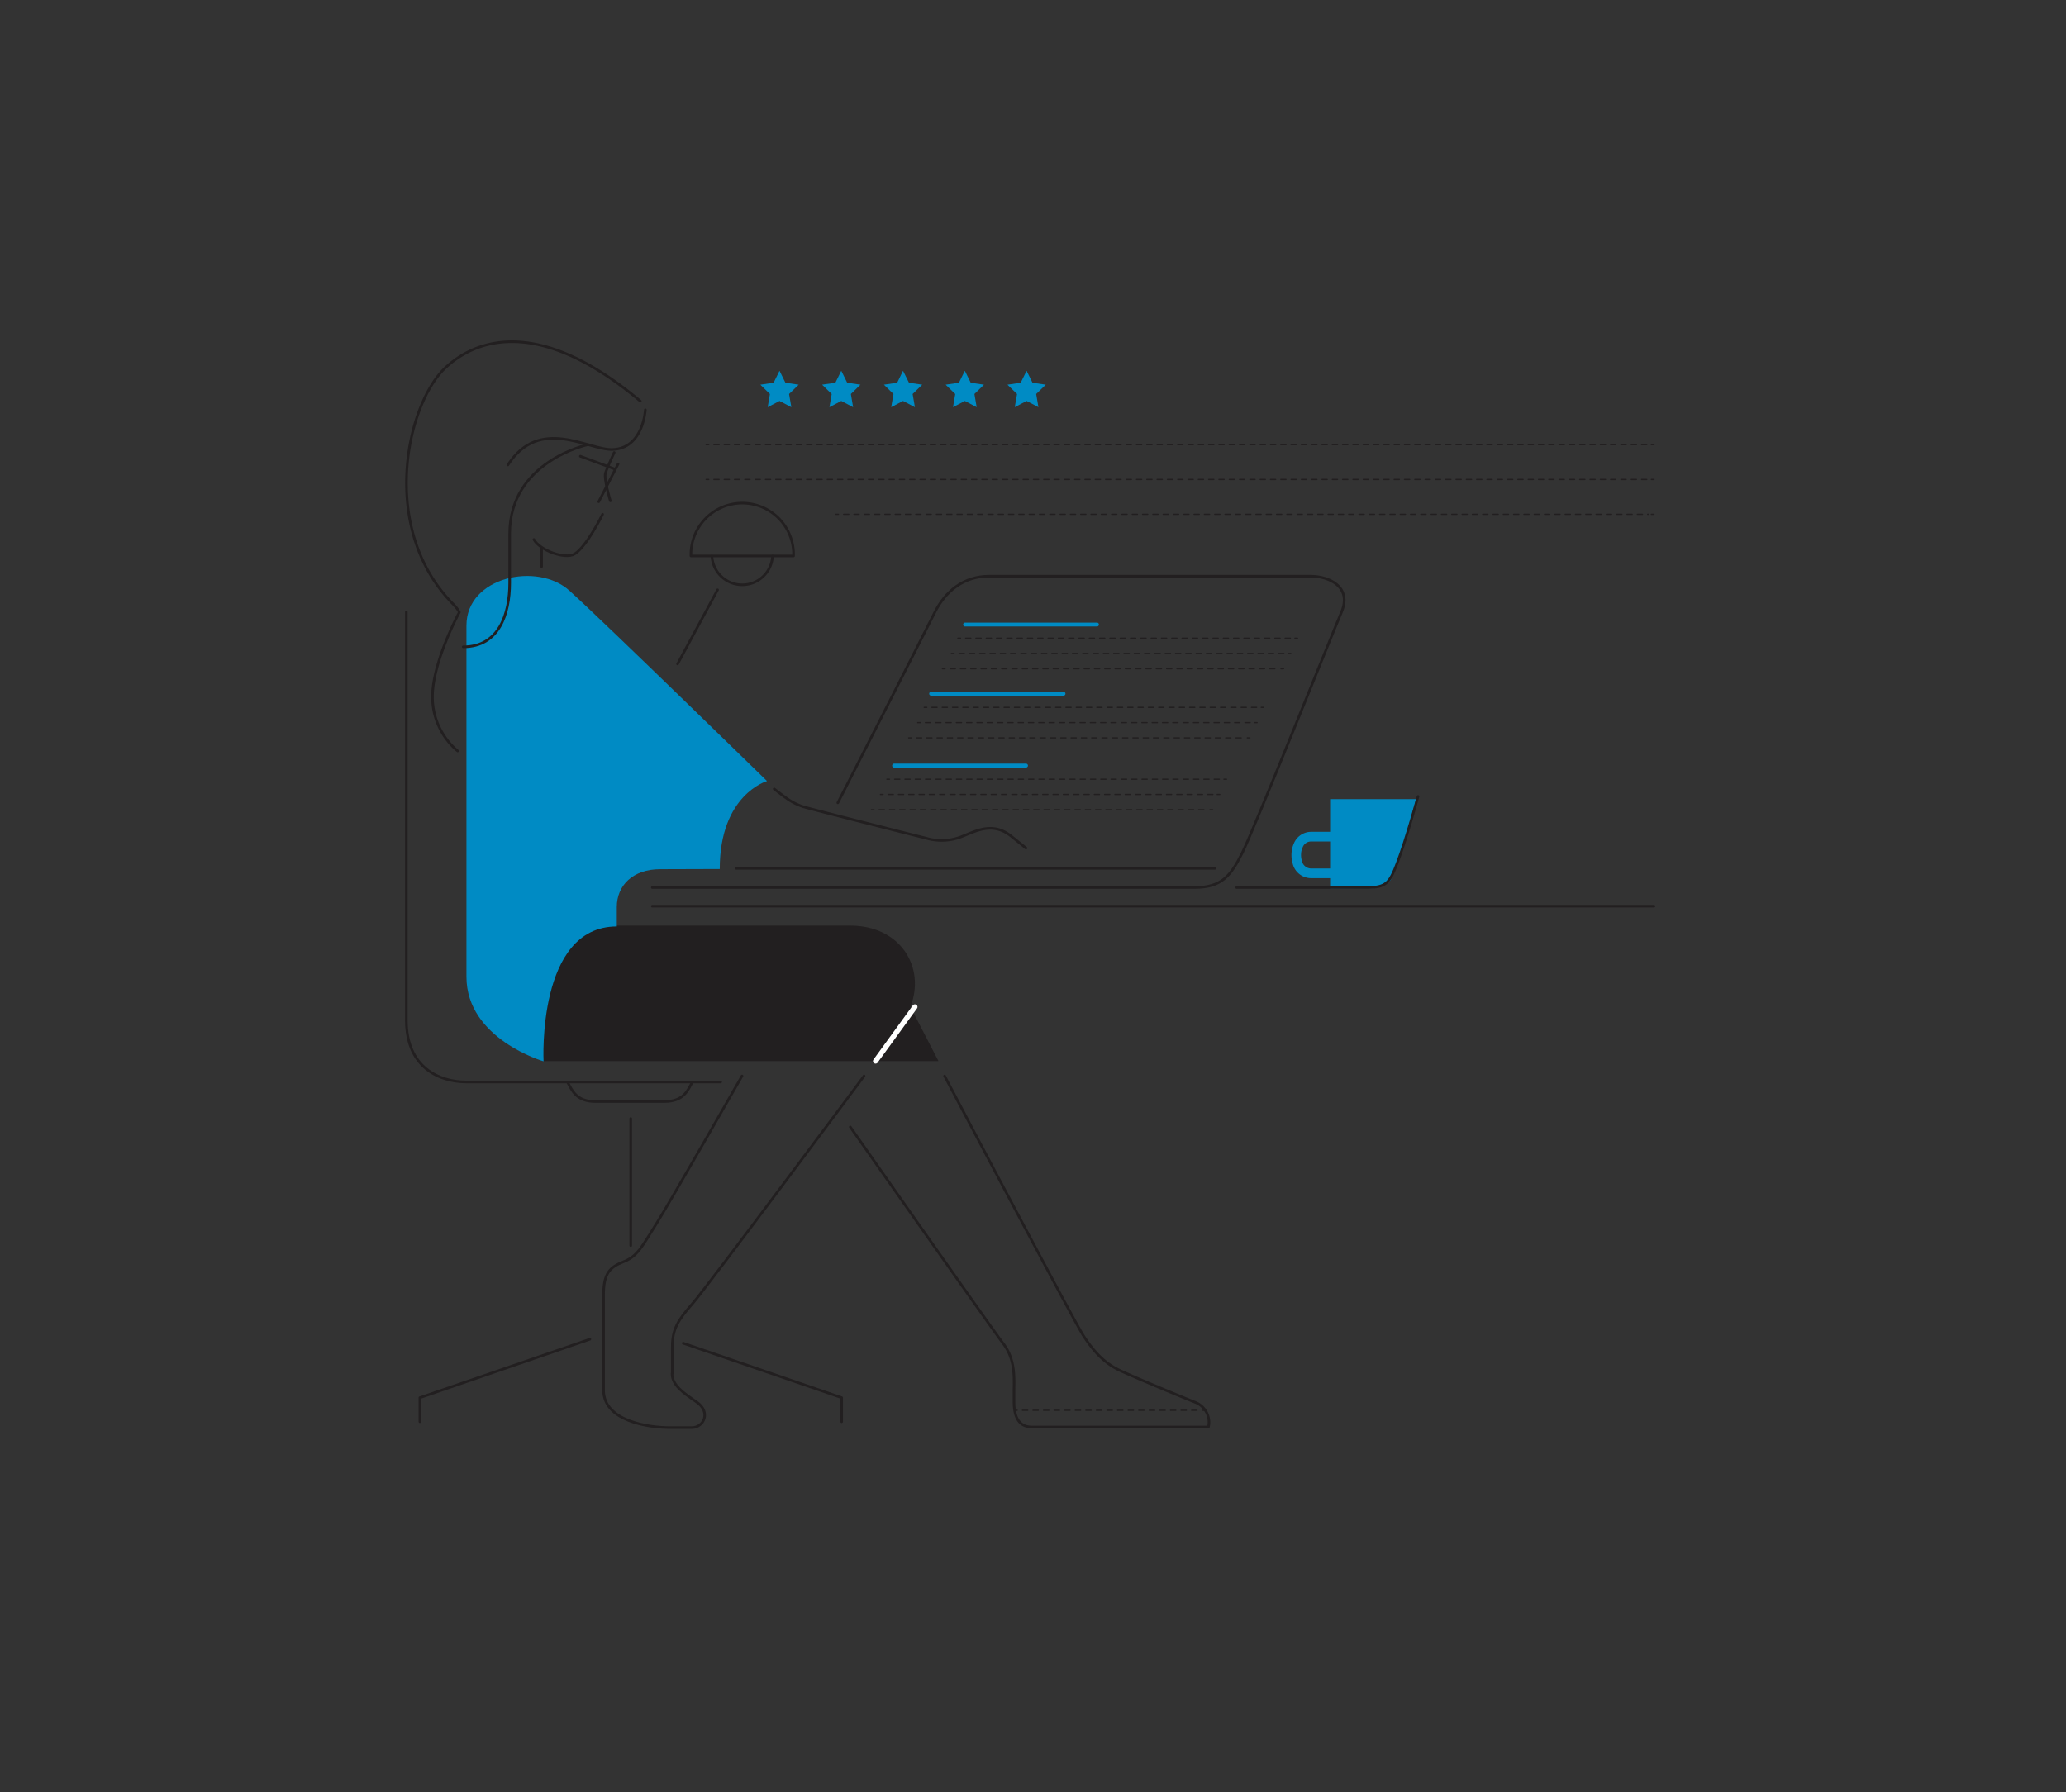 <svg id="background" xmlns="http://www.w3.org/2000/svg" viewBox="0 0 461 400"><rect x="0" y="0" width="461" height="400" fill="#333333" stroke="none"/><defs><style>.cls-1{fill:#221f20;}.cls-2{fill:#008bc4;}.cls-10,.cls-3,.cls-4,.cls-5,.cls-6,.cls-7,.cls-8,.cls-9{fill:none;stroke-linecap:round;}.cls-10,.cls-3,.cls-4,.cls-5,.cls-6,.cls-7,.cls-8{stroke:#221f20;}.cls-3,.cls-4,.cls-5,.cls-6,.cls-7,.cls-8{stroke-miterlimit:10;stroke-width:0.29px;}.cls-4{stroke-dasharray:1.18 1.18;}.cls-5{stroke-dasharray:1.15 1.15;}.cls-6{stroke-dasharray:1.15 1.15;}.cls-7{stroke-dasharray:1.15 1.15;}.cls-8{stroke-dasharray:1.15 1.15;}.cls-9{stroke:#fff;stroke-width:1.15px;}.cls-10,.cls-9{stroke-linejoin:round;}.cls-10{stroke-width:0.58px;}</style></defs><g id="solid_shapes" data-name="solid shapes"><path class="cls-1" d="M137.63,206.59h52.1c11.18,0,16.87,9.29,13.42,18.14l6.26,12.1H121.28C117.18,236.83,117.21,206.59,137.63,206.59Z"/><path class="cls-2" d="M147.28,194c-6.05,0-9.65,3.62-9.65,8.44v4.34c-17.85,0-16.34,30.1-16.34,30.1s-17.21-5-17.21-18.87V139.63c0-10.95,15.92-14.26,23-7.78,7.75,7,44.07,42.48,44.07,42.48s-10.55,3-10.55,19.63Z"/><path class="cls-2" d="M296.8,198.17V178.36H316s-3.55,13.37-5.59,17.9c-.46,1-3,2-4,2-3.23,0-9.6.07-9.6.07"/><polygon class="cls-2" points="173.94 82.75 175.26 85.43 178.21 85.86 176.07 87.94 176.58 90.88 173.94 89.49 171.3 90.88 171.8 87.94 169.66 85.86 172.62 85.43 173.94 82.75"/><polygon class="cls-2" points="187.72 82.75 189.04 85.43 192 85.86 189.86 87.94 190.36 90.88 187.72 89.49 185.08 90.88 185.58 87.94 183.45 85.86 186.4 85.43 187.72 82.75"/><polygon class="cls-2" points="201.5 82.75 202.83 85.43 205.78 85.86 203.64 87.94 204.15 90.88 201.5 89.49 198.86 90.88 199.37 87.94 197.23 85.86 200.19 85.43 201.5 82.75"/><polygon class="cls-2" points="215.29 82.75 216.61 85.43 219.56 85.86 217.43 87.94 217.93 90.88 215.29 89.49 212.65 90.88 213.15 87.94 211.01 85.86 213.97 85.43 215.29 82.75"/><polygon class="cls-2" points="229.07 82.75 230.39 85.43 233.35 85.86 231.21 87.94 231.71 90.88 229.07 89.49 226.43 90.88 226.94 87.94 224.8 85.86 227.75 85.43 229.07 82.75"/><path class="cls-2" d="M244.83,139.83H215.29a.44.44,0,0,1,0-.87h29.54a.44.44,0,0,1,0,.87Z"/><path class="cls-2" d="M237.31,155.27H207.77a.44.44,0,0,1-.43-.44.43.43,0,0,1,.43-.43h29.54a.43.43,0,0,1,.43.43A.44.44,0,0,1,237.31,155.27Z"/><path class="cls-2" d="M229,171.31H199.45a.44.44,0,0,1,0-.87H229a.44.44,0,0,1,0,.87Z"/><path class="cls-2" d="M292.47,196h5.42v-2.16h-5.42a2.16,2.16,0,0,1-2-1.8,4.66,4.66,0,0,1-.08-2.07,3.87,3.87,0,0,1,.29-.87,2,2,0,0,1,1.9-1.28h4.49v-2.16H292.6a4.17,4.17,0,0,0-3.86,2.52,6,6,0,0,0-.44,1.38,6.64,6.64,0,0,0,.12,3.07A4.23,4.23,0,0,0,292.47,196Z"/></g><g id="dotted_lines" data-name="dotted lines"><line class="cls-3" x1="268.83" y1="314.76" x2="268.25" y2="314.76"/><line class="cls-4" x1="267.08" y1="314.76" x2="227.56" y2="314.76"/><line class="cls-3" x1="226.97" y1="314.76" x2="226.4" y2="314.76"/><line class="cls-3" x1="157.57" y1="99.24" x2="158.15" y2="99.24"/><line class="cls-5" x1="159.3" y1="99.24" x2="367.91" y2="99.24"/><line class="cls-3" x1="368.48" y1="99.24" x2="369.06" y2="99.24"/><line class="cls-3" x1="157.57" y1="107.01" x2="158.15" y2="107.01"/><line class="cls-5" x1="159.3" y1="107.01" x2="367.91" y2="107.01"/><line class="cls-3" x1="368.48" y1="107.01" x2="369.06" y2="107.01"/><line class="cls-3" x1="186.51" y1="114.79" x2="187.09" y2="114.79"/><line class="cls-6" x1="188.25" y1="114.79" x2="367.91" y2="114.79"/><line class="cls-3" x1="368.48" y1="114.79" x2="369.06" y2="114.79"/><line class="cls-3" x1="213.74" y1="142.44" x2="214.32" y2="142.44"/><line class="cls-7" x1="215.47" y1="142.44" x2="288.37" y2="142.44"/><line class="cls-3" x1="288.95" y1="142.44" x2="289.52" y2="142.44"/><line class="cls-3" x1="212.3" y1="145.84" x2="212.88" y2="145.84"/><line class="cls-7" x1="214.02" y1="145.84" x2="286.87" y2="145.84"/><line class="cls-3" x1="287.45" y1="145.84" x2="288.02" y2="145.84"/><line class="cls-3" x1="210.29" y1="149.25" x2="210.87" y2="149.25"/><line class="cls-8" x1="212.02" y1="149.25" x2="285.26" y2="149.25"/><line class="cls-3" x1="285.84" y1="149.25" x2="286.41" y2="149.25"/><line class="cls-3" x1="206.22" y1="157.88" x2="206.8" y2="157.88"/><line class="cls-7" x1="207.95" y1="157.88" x2="280.85" y2="157.88"/><line class="cls-3" x1="281.43" y1="157.88" x2="282" y2="157.88"/><line class="cls-3" x1="204.78" y1="161.28" x2="205.36" y2="161.28"/><line class="cls-7" x1="206.5" y1="161.28" x2="279.35" y2="161.28"/><line class="cls-3" x1="279.93" y1="161.28" x2="280.5" y2="161.28"/><line class="cls-3" x1="202.77" y1="164.69" x2="203.35" y2="164.69"/><line class="cls-8" x1="204.5" y1="164.69" x2="277.74" y2="164.69"/><line class="cls-3" x1="278.32" y1="164.69" x2="278.9" y2="164.69"/><line class="cls-3" x1="197.9" y1="173.92" x2="198.48" y2="173.92"/><line class="cls-7" x1="199.63" y1="173.92" x2="272.53" y2="173.92"/><line class="cls-3" x1="273.11" y1="173.92" x2="273.68" y2="173.92"/><line class="cls-3" x1="196.46" y1="177.32" x2="197.04" y2="177.32"/><line class="cls-7" x1="198.18" y1="177.32" x2="271.03" y2="177.32"/><line class="cls-3" x1="271.61" y1="177.32" x2="272.18" y2="177.32"/><line class="cls-3" x1="194.45" y1="180.72" x2="195.03" y2="180.72"/><line class="cls-8" x1="196.18" y1="180.72" x2="269.42" y2="180.72"/><line class="cls-3" x1="270" y1="180.72" x2="270.57" y2="180.72"/></g><g id="inverted_lines" data-name="inverted lines"><line class="cls-9" x1="204.15" y1="224.73" x2="195.37" y2="236.82"/></g><g id="solid_lines" data-name="solid lines"><path class="cls-10" d="M154.18,124.08a11.45,11.45,0,1,1,22.89,0Z"/><path class="cls-10" d="M158.86,124.12a6.77,6.77,0,0,0,13.52,0"/><line class="cls-10" x1="160.12" y1="131.64" x2="151.19" y2="148.19"/><path class="cls-10" d="M160.81,241.49H104.12c-6.18,0-13.45-3.27-13.45-13.81V136.6"/><path class="cls-10" d="M154.49,241.49c-1,1.81-1.89,4.37-6.27,4.37H132.89c-4.38,0-5.25-2.56-6.27-4.37"/><polyline class="cls-10" points="131.63 298.9 93.69 311.95 93.69 317.32"/><line class="cls-10" x1="140.74" y1="249.64" x2="140.74" y2="278.01"/><polyline class="cls-10" points="152.45 299.79 187.81 311.95 187.81 317.32"/><path class="cls-10" d="M142.88,89.52C118.4,69,104.66,77.21,99.47,82c-8.78,8.06-15,36.14,1.73,52.92a7.78,7.78,0,0,1,1.3,1.72s-6,11-6,18.91a15.72,15.72,0,0,0,5.61,12.06"/><path class="cls-10" d="M144,91.46s-.43,8.64-7.34,8.86c-5.4.17-16.2-7.56-23.33,3.45"/><path class="cls-10" d="M131.22,99.24s-17.49,3.67-17.49,19.87v11c0,6.92-2.38,14.26-10.37,14.26"/><path class="cls-10" d="M137.05,101s-1.51,3.23-1.94,4.53,1.08,6.26,1.08,6.26"/><path class="cls-10" d="M134.46,114.79s-3.53,7.21-6.26,8.86c-2.16,1.29-7.78-.87-9.07-3.24"/><line class="cls-10" x1="137.92" y1="103.56" x2="133.6" y2="111.98"/><line class="cls-10" x1="129.49" y1="101.83" x2="137.05" y2="104.64"/><line class="cls-10" x1="120.85" y1="122.35" x2="120.85" y2="126.45"/><path class="cls-10" d="M228.93,189.29l-3.26-2.63c-4.12-3.33-7.85-1.2-10.92,0a12.18,12.18,0,0,1-8.07.43c-4-1-24.38-6.15-27.34-7a13.42,13.42,0,0,1-3.94-2c-1-.71-2.64-2-2.64-2"/><line class="cls-10" x1="164.27" y1="193.81" x2="271.12" y2="193.81"/><path class="cls-10" d="M145.55,198.09h121c6.05,0,8.06-2.59,10.66-7.77S297,142.09,299.34,136.6s-2.59-8-6.91-8H220.72c-5.76,0-9.79,3.44-12.1,8-3.9,7.78-21.67,42.58-21.67,42.58"/><path class="cls-10" d="M275.93,198.09H305c4.32,0,5.06-1,6.76-5.43,2.07-5.41,4.66-14.91,4.66-14.91"/><line class="cls-10" x1="145.55" y1="202.26" x2="369.06" y2="202.26"/><path class="cls-10" d="M189.73,251.53s31.34,44.69,34.15,48.37,2.38,8,2.38,10.8v2.16c0,3.24,1,5.63,4,5.63h39.39a4.78,4.78,0,0,0-2.91-5.49c-2.79-1.11-13.16-5.4-16.83-7.12s-6-4.47-8.13-7.71-31-58-31-58"/><path class="cls-10" d="M165.57,240.15s-16.23,28.46-19.25,33.21-4,7-7.15,8.24-4.49,2.63-4.49,7.39v21.28c0,6.91,10,8.36,14.8,8.36h4.88c2.68,0,4.4-3.51,1-5.77-3-2.06-5.4-3.72-5.4-6.31"/><path class="cls-10" d="M192.81,240.15S157.68,287.37,154.49,291s-4.48,5.61-4.48,9.72v5.78"/></g></svg>